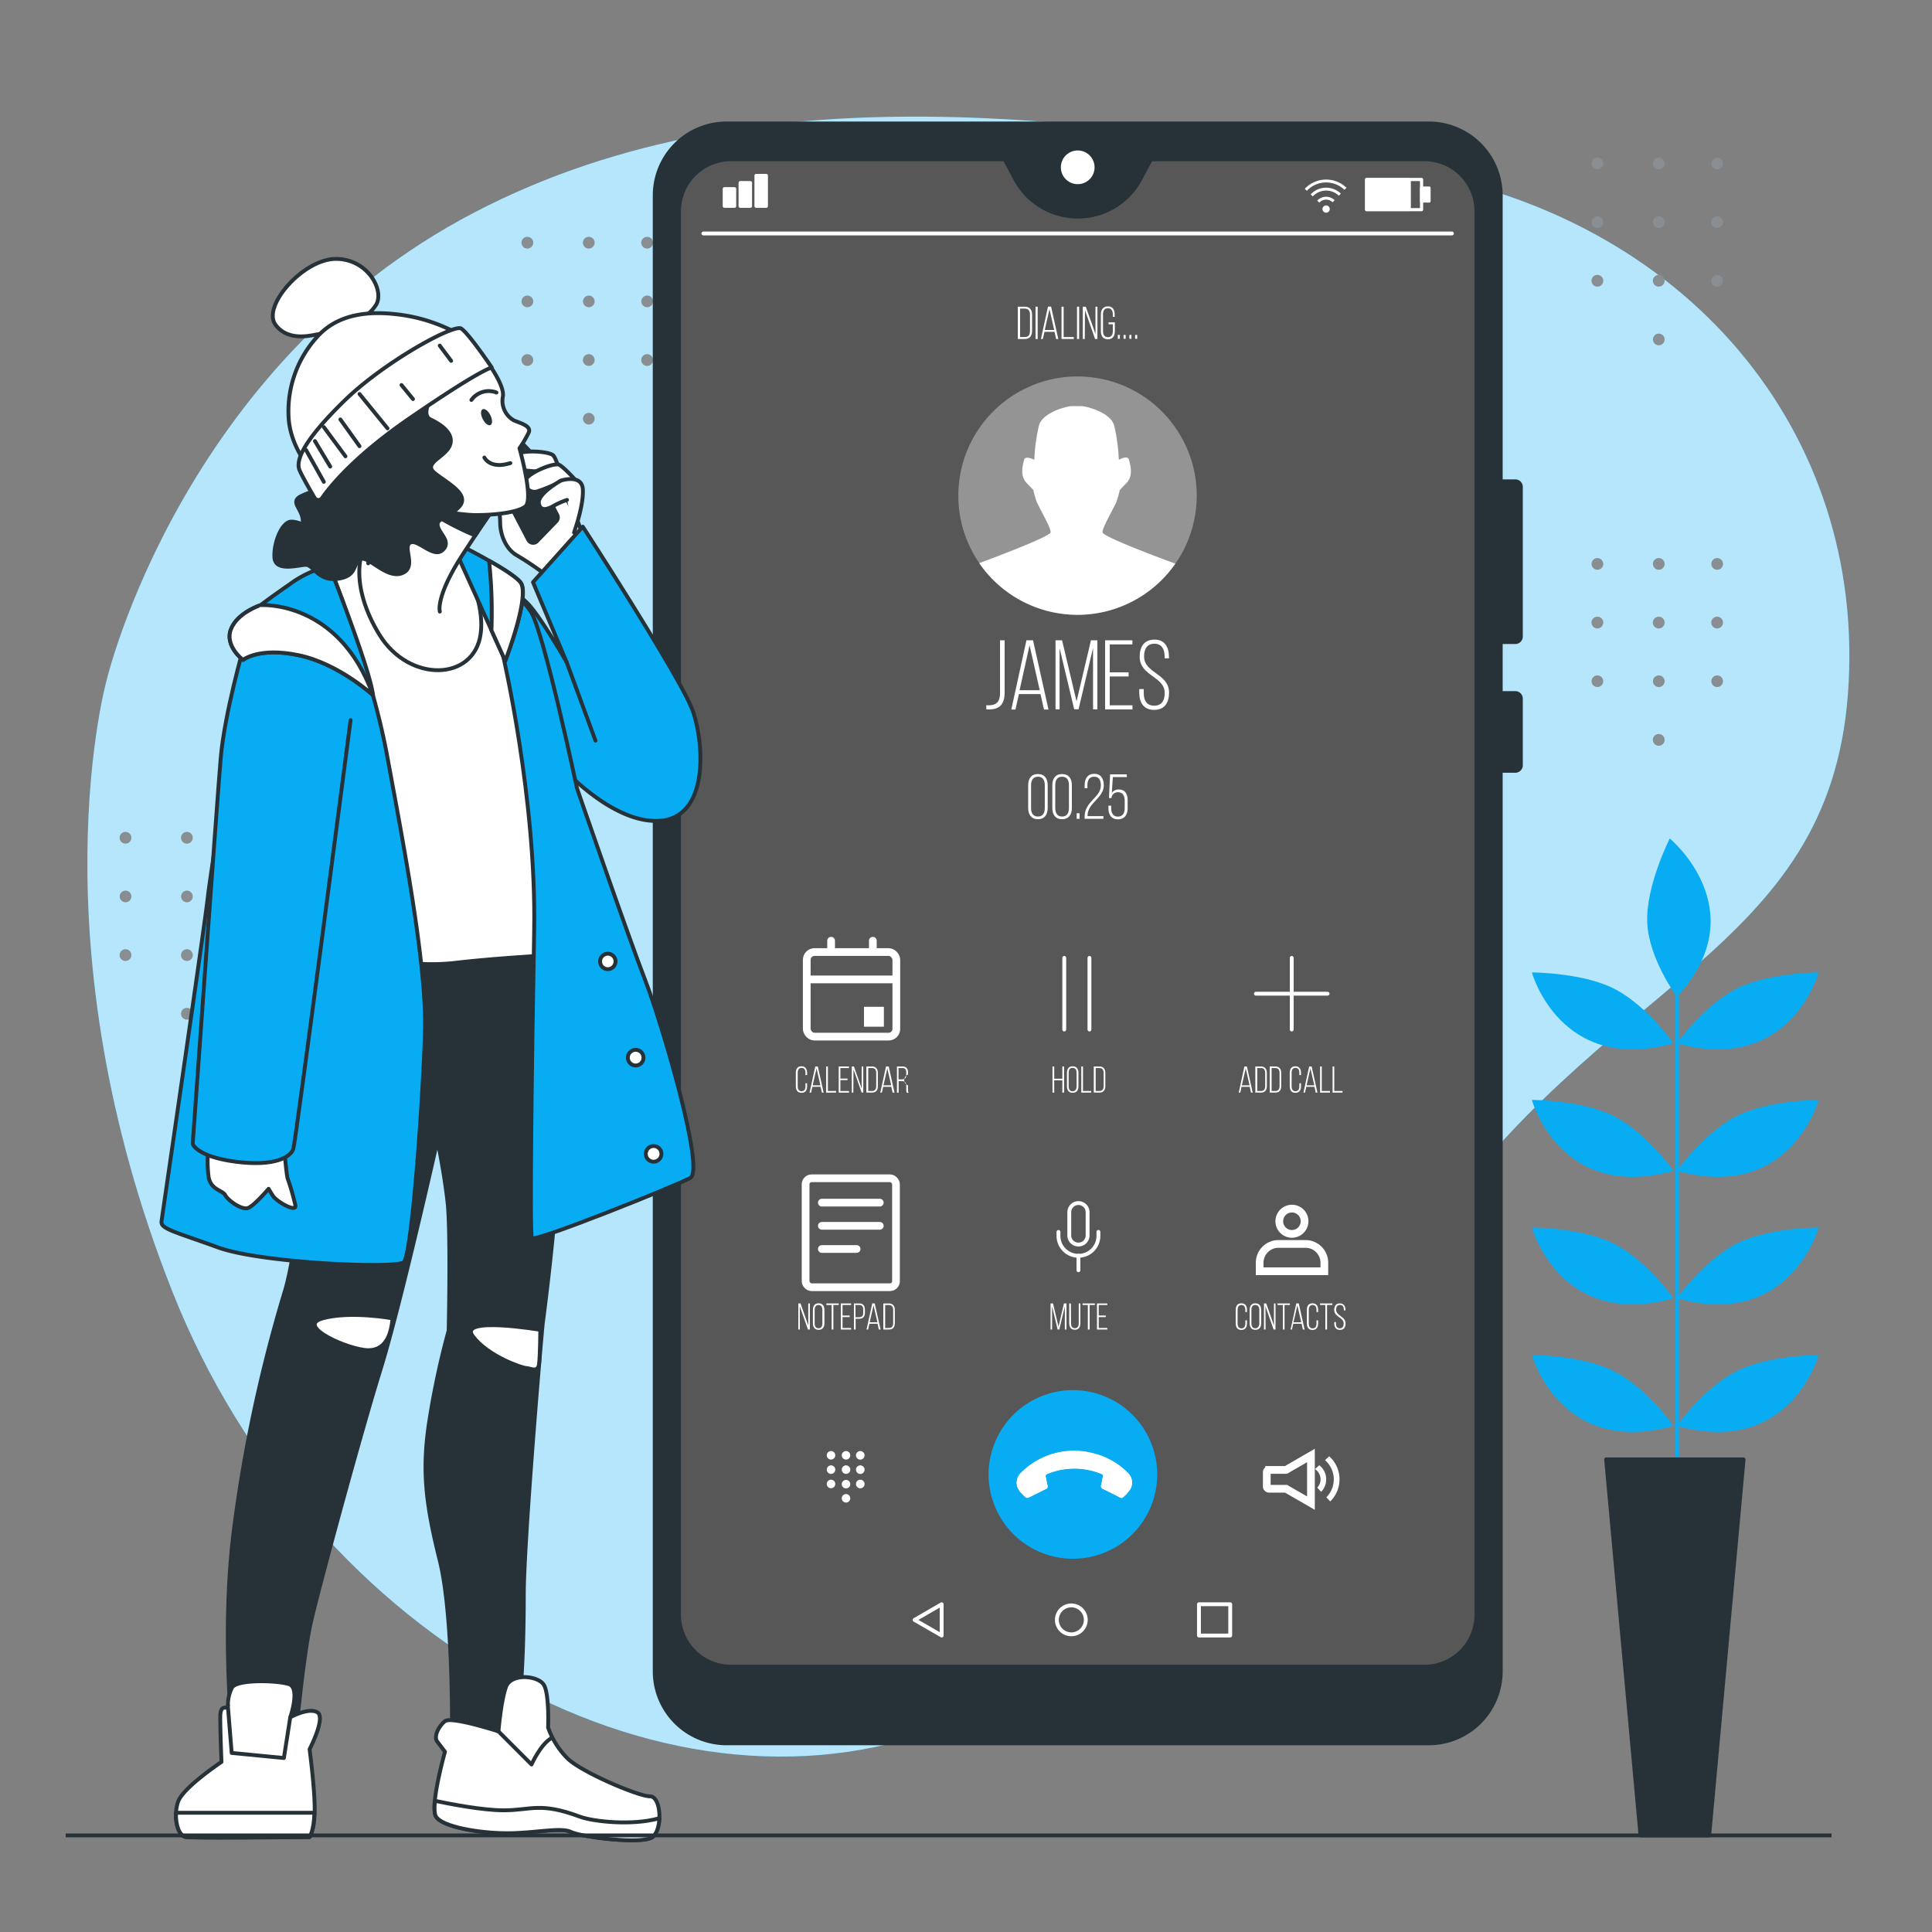 <svg xmlns="http://www.w3.org/2000/svg" viewBox="0 0 500 500"><rect x="0" y="0" width="500" height="500" fill="#808080" stroke="none"/><g id="freepik--background-simple--inject-138"><path d="M27.62,175.94S46.87,94.58,122.73,55s166.33-22.74,240-11.1,120.53,68,115.52,135.61-64.42,74-109.78,141.79-47.71,93-120.78,124.16-166.91-20.11-203-111S27.62,175.94,27.62,175.94Z" style="fill:#08ACF2"></path><path d="M27.62,175.94S46.87,94.58,122.73,55s166.33-22.74,240-11.1,120.53,68,115.52,135.61-64.42,74-109.78,141.79-47.71,93-120.78,124.16-166.91-20.11-203-111S27.62,175.94,27.62,175.94Z" style="fill:#fff;opacity:0.7"></path></g><g id="freepik--Graphics--inject-138"><path d="M413.41,147.45a1.51,1.51,0,1,1,1.51-1.51A1.51,1.51,0,0,1,413.41,147.45Z" style="fill:#888e92"></path><path d="M429.29,147.45a1.51,1.51,0,1,1,1.51-1.51A1.51,1.51,0,0,1,429.29,147.45Z" style="fill:#888e92"></path><path d="M444.4,147.45a1.51,1.51,0,1,1,1.51-1.51A1.51,1.51,0,0,1,444.4,147.45Z" style="fill:#888e92"></path><path d="M413.41,162.64a1.52,1.52,0,1,1,1.51-1.52A1.52,1.52,0,0,1,413.41,162.64Z" style="fill:#888e92"></path><path d="M429.29,162.64a1.52,1.52,0,1,1,1.51-1.52A1.52,1.52,0,0,1,429.29,162.64Z" style="fill:#888e92"></path><path d="M444.4,162.64a1.52,1.52,0,1,1,1.51-1.52A1.52,1.52,0,0,1,444.4,162.64Z" style="fill:#888e92"></path><circle cx="413.41" cy="176.3" r="1.51" style="fill:#888e92"></circle><circle cx="429.29" cy="176.3" r="1.51" style="fill:#888e92"></circle><circle cx="444.4" cy="176.3" r="1.51" style="fill:#888e92"></circle><path d="M429.29,193a1.52,1.52,0,1,1,1.51-1.51A1.52,1.52,0,0,1,429.29,193Z" style="fill:#888e92"></path><circle cx="413.41" cy="42.3" r="1.51" style="fill:#888e92"></circle><circle cx="429.29" cy="42.3" r="1.51" style="fill:#888e92"></circle><circle cx="444.4" cy="42.3" r="1.51" style="fill:#888e92"></circle><path d="M413.41,59a1.52,1.52,0,1,1,1.51-1.51A1.52,1.52,0,0,1,413.41,59Z" style="fill:#888e92"></path><path d="M429.29,59a1.52,1.52,0,1,1,1.51-1.51A1.52,1.52,0,0,1,429.29,59Z" style="fill:#888e92"></path><path d="M444.4,59a1.52,1.52,0,1,1,1.51-1.51A1.52,1.52,0,0,1,444.4,59Z" style="fill:#888e92"></path><path d="M413.41,74.18a1.52,1.52,0,1,1,1.51-1.51A1.52,1.52,0,0,1,413.41,74.18Z" style="fill:#888e92"></path><path d="M429.29,74.18a1.52,1.52,0,1,1,1.51-1.51A1.52,1.52,0,0,1,429.29,74.18Z" style="fill:#888e92"></path><path d="M444.4,74.18a1.52,1.52,0,1,1,1.51-1.51A1.52,1.52,0,0,1,444.4,74.18Z" style="fill:#888e92"></path><circle cx="429.29" cy="87.85" r="1.51" style="fill:#888e92"></circle><path d="M32.5,218.33A1.52,1.52,0,1,1,34,216.82,1.52,1.52,0,0,1,32.5,218.33Z" style="fill:#888e92"></path><path d="M48.38,218.33a1.52,1.52,0,1,1,1.51-1.51A1.52,1.52,0,0,1,48.38,218.33Z" style="fill:#888e92"></path><path d="M63.49,218.33A1.52,1.52,0,1,1,65,216.82,1.52,1.52,0,0,1,63.49,218.33Z" style="fill:#888e92"></path><path d="M32.5,233.51A1.51,1.51,0,1,1,34,232,1.52,1.52,0,0,1,32.5,233.51Z" style="fill:#888e92"></path><circle cx="48.38" cy="232" r="1.51" style="fill:#888e92"></circle><path d="M63.49,233.51A1.51,1.51,0,1,1,65,232,1.52,1.52,0,0,1,63.49,233.51Z" style="fill:#888e92"></path><path d="M32.5,248.7A1.52,1.52,0,1,1,34,247.18,1.52,1.52,0,0,1,32.5,248.7Z" style="fill:#888e92"></path><path d="M48.38,248.7a1.52,1.52,0,1,1,1.51-1.52A1.52,1.52,0,0,1,48.38,248.7Z" style="fill:#888e92"></path><path d="M63.49,248.7A1.52,1.52,0,1,1,65,247.18,1.52,1.52,0,0,1,63.49,248.7Z" style="fill:#888e92"></path><path d="M48.38,263.88a1.52,1.52,0,1,1,1.51-1.52A1.52,1.52,0,0,1,48.38,263.88Z" style="fill:#888e92"></path><path d="M136.5,64.33A1.52,1.52,0,1,1,138,62.82,1.52,1.52,0,0,1,136.5,64.33Z" style="fill:#888e92"></path><path d="M152.38,64.33a1.52,1.52,0,1,1,1.51-1.51A1.52,1.52,0,0,1,152.38,64.33Z" style="fill:#888e92"></path><path d="M167.49,64.33A1.52,1.52,0,1,1,169,62.82,1.52,1.52,0,0,1,167.49,64.33Z" style="fill:#888e92"></path><path d="M136.5,79.51A1.51,1.51,0,1,1,138,78,1.52,1.52,0,0,1,136.5,79.51Z" style="fill:#888e92"></path><circle cx="152.38" cy="78" r="1.51" style="fill:#888e92"></circle><path d="M167.49,79.51A1.51,1.51,0,1,1,169,78,1.52,1.52,0,0,1,167.49,79.51Z" style="fill:#888e92"></path><path d="M136.5,94.7A1.52,1.52,0,1,1,138,93.18,1.52,1.52,0,0,1,136.5,94.7Z" style="fill:#888e92"></path><path d="M152.38,94.7a1.52,1.52,0,1,1,1.51-1.52A1.52,1.52,0,0,1,152.38,94.7Z" style="fill:#888e92"></path><path d="M167.49,94.7A1.52,1.52,0,1,1,169,93.18,1.52,1.52,0,0,1,167.49,94.7Z" style="fill:#888e92"></path><circle cx="152.38" cy="108.36" r="1.51" style="fill:#888e92"></circle></g><g id="freepik--Plant--inject-138"><line x1="434.02" y1="379.97" x2="434.02" y2="258.03" style="fill:none;stroke:#08ACF2;stroke-linecap:round;stroke-linejoin:round"></line><path d="M433.11,369s-6.42-9.17-14.67-13.75-22-4.59-22-4.59S403.77,377.22,433.11,369Z" style="fill:#08ACF2"></path><path d="M434,369s6.42-9.17,14.67-13.75,22-4.59,22-4.59S463.36,377.22,434,369Z" style="fill:#08ACF2"></path><path d="M433.11,336s-6.42-9.16-14.67-13.75-22-4.58-22-4.58S403.77,344.22,433.11,336Z" style="fill:#08ACF2"></path><path d="M434,336s6.42-9.16,14.67-13.75,22-4.58,22-4.58S463.36,344.22,434,336Z" style="fill:#08ACF2"></path><path d="M433.11,303s-6.42-9.17-14.67-13.76-22-4.58-22-4.58S403.77,311.21,433.11,303Z" style="fill:#08ACF2"></path><path d="M434,303s6.42-9.17,14.67-13.76,22-4.58,22-4.58S463.36,311.21,434,303Z" style="fill:#08ACF2"></path><path d="M433.11,270s-6.42-9.17-14.67-13.75-22-4.59-22-4.59S403.77,278.2,433.11,270Z" style="fill:#08ACF2"></path><path d="M434,270s6.42-9.17,14.67-13.75,22-4.59,22-4.59S463.36,278.2,434,270Z" style="fill:#08ACF2"></path><path d="M434,258s-7.33-9.87-7.7-19.31,5.83-21.7,5.83-21.7S454.62,235.56,434,258Z" style="fill:#08ACF2"></path><polygon points="415.66 377.69 451.24 377.69 442.34 475 424.56 475 415.66 377.69" style="fill:#263238;stroke:#263238;stroke-linecap:round;stroke-linejoin:round"></polygon></g><g id="freepik--Device--inject-138"><path d="M392.15,166.17a1.44,1.44,0,0,0,1.45-1.44V126a1.45,1.45,0,0,0-1.45-1.44h-3.76v-74a18.61,18.61,0,0,0-18.61-18.61H188.05a18.61,18.61,0,0,0-18.61,18.61V432.55a18.62,18.62,0,0,0,18.61,18.62H369.78a18.62,18.62,0,0,0,18.61-18.62V199.49h3.76a1.45,1.45,0,0,0,1.45-1.44V180.8a1.45,1.45,0,0,0-1.45-1.44h-3.76V166.17Zm-10,251.89a13.46,13.46,0,0,1-13.64,13.28H189.37a13.46,13.46,0,0,1-13.64-13.28V54.51a13.46,13.46,0,0,1,13.64-13.29H260l2.94,5.45a18.32,18.32,0,0,0,32,0l2.94-5.45h70.59A13.46,13.46,0,0,1,382.1,54.51Z" style="fill:#263238;stroke:#263238;stroke-linecap:round;stroke-linejoin:round"></path><path d="M283.77,43.31a4.86,4.86,0,1,0-4.86,4.85A4.85,4.85,0,0,0,283.77,43.31Z" style="fill:#fff;stroke:#263238;stroke-linecap:round;stroke-linejoin:round"></path><path d="M368.46,41.22H297.87l-2.94,5.45a18.32,18.32,0,0,1-32,0L260,41.22H189.37a13.46,13.46,0,0,0-13.64,13.29V418.06a13.46,13.46,0,0,0,13.64,13.28H368.46a13.46,13.46,0,0,0,13.64-13.28V54.51A13.46,13.46,0,0,0,368.46,41.22Z" style="fill:#575757;stroke:#263238;stroke-linecap:round;stroke-linejoin:round"></path><path d="M216.17,376.64a1.1,1.1,0,1,1-1.1-1.11A1.1,1.1,0,0,1,216.17,376.64Z" style="fill:#fff"></path><path d="M220.05,376.64a1.1,1.1,0,1,1-1.1-1.11A1.1,1.1,0,0,1,220.05,376.64Z" style="fill:#fff"></path><path d="M223.75,376.64a1.11,1.11,0,1,1-1.11-1.11A1.11,1.11,0,0,1,223.75,376.64Z" style="fill:#fff"></path><path d="M216.17,380.35a1.1,1.1,0,1,1-1.1-1.11A1.1,1.1,0,0,1,216.17,380.35Z" style="fill:#fff"></path><path d="M220.05,380.35a1.1,1.1,0,1,1-1.1-1.11A1.1,1.1,0,0,1,220.05,380.35Z" style="fill:#fff"></path><path d="M223.75,380.35a1.11,1.11,0,1,1-1.11-1.11A1.11,1.11,0,0,1,223.75,380.35Z" style="fill:#fff"></path><path d="M216.17,384.06a1.1,1.1,0,1,1-1.1-1.11A1.1,1.1,0,0,1,216.17,384.06Z" style="fill:#fff"></path><path d="M220.05,384.06A1.1,1.1,0,1,1,219,383,1.1,1.1,0,0,1,220.05,384.06Z" style="fill:#fff"></path><path d="M223.75,384.06a1.11,1.11,0,1,1-1.11-1.11A1.11,1.11,0,0,1,223.75,384.06Z" style="fill:#fff"></path><path d="M220.05,387.76a1.1,1.1,0,1,1-1.1-1.1A1.11,1.11,0,0,1,220.05,387.76Z" style="fill:#fff"></path><path d="M339.27,376.68l-6.45,3.73h-4.37a.61.61,0,0,0-.61.61v3.66a.61.61,0,0,0,.61.61h4.38l6.44,3.72Z" style="fill:none;stroke:#fff;stroke-linecap:round;stroke-miterlimit:10;stroke-width:2px"></path><path d="M345.18,382.85a6.56,6.56,0,0,1-1.92,4.65l1,1.07a8,8,0,0,0-.26-11.68l-1.09,1A6.58,6.58,0,0,1,345.18,382.85Z" style="fill:#fff"></path><path d="M341.76,382.85a3.14,3.14,0,0,1-.85,2.15l1,1.08a4.63,4.63,0,0,0-.48-6.88l-1.11,1A3.17,3.17,0,0,1,341.76,382.85Z" style="fill:#fff"></path><polygon points="236.69 419.23 243.7 423.27 243.7 415.18 236.69 419.23" style="fill:none;stroke:#fff;stroke-linecap:round;stroke-linejoin:round"></polygon><path d="M281,419.23a3.74,3.74,0,1,0-3.73,3.73A3.74,3.74,0,0,0,281,419.23Z" style="fill:none;stroke:#fff;stroke-linecap:round;stroke-linejoin:round"></path><rect x="310.29" y="415.18" width="8.09" height="8.09" style="fill:none;stroke:#fff;stroke-linecap:round;stroke-linejoin:round"></rect><rect x="353.67" y="46.45" width="14.23" height="7.81" style="fill:none;stroke:#fff;stroke-linecap:round;stroke-linejoin:round;stroke-width:0.821px"></rect><rect x="353.67" y="46.45" width="11.1" height="7.81" style="fill:#fff;stroke:#fff;stroke-linecap:round;stroke-linejoin:round;stroke-width:0.725px"></rect><rect x="367.87" y="48.63" width="2.01" height="3.44" style="fill:#fff;stroke:#fff;stroke-linecap:round;stroke-linejoin:round;stroke-width:0.725px"></rect><rect x="187.48" y="48.87" width="2.61" height="4.47" style="fill:#fff;stroke:#fff;stroke-linecap:round;stroke-linejoin:round;stroke-width:0.883px"></rect><rect x="191.58" y="47.3" width="2.61" height="6.05" style="fill:#fff;stroke:#fff;stroke-linecap:round;stroke-linejoin:round;stroke-width:0.883px"></rect><rect x="195.69" y="45.44" width="2.61" height="7.9" style="fill:#fff;stroke:#fff;stroke-linecap:round;stroke-linejoin:round;stroke-width:0.883px"></rect><line x1="182.04" y1="60.42" x2="375.75" y2="60.42" style="fill:none;stroke:#fff;stroke-linecap:round;stroke-linejoin:round"></line><path d="M344.14,54.1a.94.94,0,1,0-.94.94A.94.94,0,0,0,344.14,54.1Z" style="fill:#fff"></path><path d="M338.21,49.37a6.86,6.86,0,0,1,9.74-.24l.52-.54a7.6,7.6,0,0,0-10.8.27Z" style="fill:#fff"></path><path d="M339.2,50.3l.55.52a4.73,4.73,0,0,1,6.74-.17l.52-.54a5.49,5.49,0,0,0-7.81.19Z" style="fill:#fff"></path><path d="M340.9,51.92l.54.51a2.41,2.41,0,0,1,1.76-.76,2.46,2.46,0,0,1,1.68.67l.52-.54a3.22,3.22,0,0,0-2.2-.88A3.13,3.13,0,0,0,340.9,51.92Z" style="fill:#fff"></path><circle cx="278.85" cy="128.26" r="30.85" transform="translate(107.18 382.7) rotate(-80.69)" style="fill:#949494"></circle><path d="M253.43,145.74a30.85,30.85,0,0,0,50.74.14c-3.77-1.4-18.84-7-18.84-8.13,0-1.25,2.09-4.69,3.58-7.81a25.07,25.07,0,0,0,.89-3.13l1.79-1.87c1.79-1.88.9-4.69.6-5.94s-2.31-.19-2.64,0a45.47,45.47,0,0,0-1.24-9c-1.05-3.31-7-4.8-8.35-4.9v0h-2.69v0c-1.39.1-7.3,1.59-8.35,4.9a45.47,45.47,0,0,0-1.24,9c-.33-.17-2.37-1.13-2.64,0s-1.19,4.06.6,5.94l1.79,1.87a25.07,25.07,0,0,0,.89,3.13c1.49,3.12,3.58,6.56,3.58,7.81C271.9,138.81,257.73,144.14,253.43,145.74Z" style="fill:#fff"></path><path d="M255.24,182.51a6.08,6.08,0,0,0,1.05,0c1.68-.12,2.52-1,2.52-3.22V165.7H260v13.49c0,3.14-1.41,4.29-3.58,4.39a7.61,7.61,0,0,1-1.17,0Z" style="fill:#fff"></path><path d="M263.69,179.62l-.89,4h-1.07l3.91-17.91h1.71l4,17.91h-1.17l-.9-4Zm.18-1h5.21L266.45,167Z" style="fill:#fff"></path><path d="M279.13,183.56H278l-3.78-15.82v15.84h-1.05V165.7h1.69l3.75,15.81,3.73-15.81H284v17.88h-1.12V167.69Z" style="fill:#fff"></path><path d="M292.08,174v1.07H287.2v7.46h5.88v1.07H286V165.7h7.06v1.07H287.2V174Z" style="fill:#fff"></path><path d="M302.53,170v.38H301.4v-.46c0-1.89-.71-3.32-2.65-3.32s-2.66,1.4-2.66,3.29c0,4.35,6.46,4.42,6.46,9.35,0,2.59-1.12,4.48-3.85,4.48s-3.86-1.89-3.86-4.48v-.91H296v1c0,1.92.74,3.3,2.71,3.3s2.71-1.38,2.71-3.3c0-4.29-6.47-4.37-6.47-9.35,0-2.68,1.18-4.42,3.81-4.45S302.53,167.44,302.53,170Z" style="fill:#fff"></path><path d="M266.09,203.23c0-1.7.77-2.91,2.53-2.91s2.52,1.21,2.52,2.91v5.87c0,1.68-.77,2.91-2.52,2.91s-2.53-1.23-2.53-2.91Zm.75,5.9c0,1.27.51,2.19,1.78,2.19s1.77-.92,1.77-2.19v-5.95c0-1.25-.51-2.17-1.77-2.17s-1.78.92-1.78,2.17Z" style="fill:#fff"></path><path d="M272.34,203.23c0-1.7.78-2.91,2.53-2.91s2.53,1.21,2.53,2.91v5.87c0,1.68-.77,2.91-2.53,2.91s-2.53-1.23-2.53-2.91Zm.76,5.9c0,1.27.51,2.19,1.77,2.19s1.77-.92,1.77-2.19v-5.95c0-1.25-.5-2.17-1.77-2.17s-1.77.92-1.77,2.17Z" style="fill:#fff"></path><path d="M279.39,210.46v1.45h-.74v-1.45Z" style="fill:#fff"></path><path d="M285.66,203.24c0,3.32-4.16,4.47-4.21,7.85v.13h4.11v.69H280.7v-.56c0-4,4.2-4.92,4.2-8.08,0-1.32-.44-2.26-1.75-2.26s-1.73,1-1.73,2.22V204h-.72v-.74c0-1.65.71-3,2.48-3S285.66,201.57,285.66,203.24Z" style="fill:#fff"></path><path d="M287.74,205.21a2,2,0,0,1,1.86-.88c1.59,0,2.23,1.21,2.23,2.8v2c0,1.66-.74,2.91-2.5,2.91s-2.47-1.25-2.47-2.91v-.62h.72v.65c0,1.24.49,2.17,1.74,2.17s1.75-.93,1.75-2.17V207.2c0-1.23-.49-2.17-1.75-2.17a1.6,1.6,0,0,0-1.64,1.31v.2H287l.3-6.14h4.31v.71H288Z" style="fill:#fff"></path><rect x="208.79" y="246.39" width="23.18" height="21.89" rx="2" style="fill:none;stroke:#fff;stroke-miterlimit:10;stroke-width:2px"></rect><line x1="209.43" y1="253.47" x2="231.97" y2="253.47" style="fill:none;stroke:#fff;stroke-miterlimit:10;stroke-width:2px"></line><rect x="223.6" y="260.56" width="5.15" height="5.15" style="fill:#fff"></rect><line x1="215.09" y1="246.16" x2="215.09" y2="243.46" style="fill:none;stroke:#fff;stroke-linecap:round;stroke-miterlimit:10;stroke-width:2px"></line><line x1="225.89" y1="246.16" x2="225.89" y2="243.46" style="fill:none;stroke:#fff;stroke-linecap:round;stroke-miterlimit:10;stroke-width:2px"></line><rect x="208.49" y="304.94" width="23.39" height="28.19" rx="1.55" style="fill:none;stroke:#fff;stroke-linecap:round;stroke-miterlimit:10;stroke-width:2px"></rect><line x1="212.69" y1="311.24" x2="227.69" y2="311.24" style="fill:none;stroke:#fff;stroke-linecap:round;stroke-miterlimit:10;stroke-width:2px"></line><line x1="212.69" y1="317.24" x2="227.69" y2="317.24" style="fill:none;stroke:#fff;stroke-linecap:round;stroke-miterlimit:10;stroke-width:2px"></line><line x1="212.69" y1="323.24" x2="221.69" y2="323.24" style="fill:none;stroke:#fff;stroke-linecap:round;stroke-miterlimit:10;stroke-width:2px"></line><path d="M284.27,318.82v1A5.16,5.16,0,0,1,279.1,325h0a5.17,5.17,0,0,1-5.17-5.17v-1" style="fill:none;stroke:#fff;stroke-linecap:round;stroke-miterlimit:10"></path><path d="M279.1,322.09h0a2.37,2.37,0,0,1-2.37-2.37v-6a2.37,2.37,0,0,1,2.37-2.37h0a2.37,2.37,0,0,1,2.37,2.37v6A2.37,2.37,0,0,1,279.1,322.09Z" style="fill:none;stroke:#fff;stroke-linecap:round;stroke-miterlimit:10"></path><line x1="279.1" y1="324.98" x2="279.1" y2="328.74" style="fill:none;stroke:#fff;stroke-linecap:round;stroke-miterlimit:10"></line><path d="M337.62,316.06a3.27,3.27,0,1,1-3.27-3.27A3.26,3.26,0,0,1,337.62,316.06Z" style="fill:none;stroke:#fff;stroke-linecap:round;stroke-miterlimit:10;stroke-width:2px"></path><path d="M330.87,321.93h7a4.87,4.87,0,0,1,4.87,4.87V329a0,0,0,0,1,0,0H326a0,0,0,0,1,0,0V326.8A4.87,4.87,0,0,1,330.87,321.93Z" style="fill:none;stroke:#fff;stroke-linecap:round;stroke-miterlimit:10;stroke-width:2px"></path><line x1="275.43" y1="247.9" x2="275.43" y2="266.44" style="fill:none;stroke:#fff;stroke-linecap:round;stroke-miterlimit:10"></line><line x1="281.95" y1="247.9" x2="281.95" y2="266.44" style="fill:none;stroke:#fff;stroke-linecap:round;stroke-miterlimit:10"></line><line x1="334.3" y1="247.9" x2="334.3" y2="266.44" style="fill:none;stroke:#fff;stroke-linecap:round;stroke-miterlimit:10"></line><line x1="343.57" y1="257.17" x2="325.03" y2="257.17" style="fill:none;stroke:#fff;stroke-linecap:round;stroke-miterlimit:10"></line><path d="M208.88,277.66v.56h-.43v-.59c0-.72-.28-1.27-1-1.27s-1,.55-1,1.27v3.52c0,.72.28,1.26,1,1.26s1-.54,1-1.26v-.81h.43v.78c0,1-.43,1.7-1.46,1.7s-1.46-.73-1.46-1.7v-3.46c0-1,.43-1.71,1.46-1.71S208.88,276.69,208.88,277.66Z" style="fill:#fff"></path><path d="M210.25,281.27l-.34,1.5h-.4L211,276h.65l1.5,6.77h-.44l-.34-1.5Zm.07-.39h2l-1-4.37Z" style="fill:#fff"></path><path d="M213.81,282.77V276h.45v6.35h2.12v.41Z" style="fill:#fff"></path><path d="M219.33,279.14v.4h-1.84v2.82h2.22v.41h-2.66V276h2.66v.41h-2.22v2.72Z" style="fill:#fff"></path><path d="M220.84,282.77h-.4V276H221l2,5.7V276h.41v6.76H223l-2.12-6Z" style="fill:#fff"></path><path d="M225.7,276c1,0,1.49.69,1.49,1.68v3.4c0,1-.45,1.68-1.49,1.68h-1.49V276Zm0,6.35c.75,0,1.06-.51,1.06-1.25v-3.44c0-.74-.32-1.25-1.06-1.25h-1v5.94Z" style="fill:#fff"></path><path d="M228.57,281.27l-.34,1.5h-.41L229.3,276H230l1.5,6.77H231l-.34-1.5Zm.07-.39h2l-1-4.37Z" style="fill:#fff"></path><path d="M233.54,276c1,0,1.45.57,1.45,1.53v.58a1.48,1.48,0,0,0,0,2.78V282a1.57,1.57,0,0,0,.16.81h-.46a1.56,1.56,0,0,1-.15-.81v-1.07c0-.89-.49-1.14-1.26-1.14h-.71v3h-.44V276Zm-.25,3.33c.79,0,1.25-.22,1.25-1.13v-.64c0-.72-.28-1.15-1-1.15h-1v2.92Z" style="fill:#fff"></path><path d="M272.83,279.59v3.18h-.45V276h.45v3.18h2.1V276h.46v6.76h-.46v-3.18Z" style="fill:#fff"></path><path d="M276.13,277.66c0-1,.45-1.71,1.48-1.71s1.49.73,1.49,1.71v3.46c0,1-.45,1.7-1.49,1.7s-1.48-.72-1.48-1.7Zm.44,3.49c0,.73.29,1.27,1,1.27s1.05-.54,1.05-1.27v-3.52c0-.73-.3-1.27-1.05-1.27s-1,.54-1,1.27Z" style="fill:#fff"></path><path d="M279.84,282.77V276h.44v6.35h2.13v.41Z" style="fill:#fff"></path><path d="M284.56,276c1,0,1.5.69,1.5,1.68v3.4c0,1-.46,1.68-1.5,1.68h-1.49V276Zm0,6.35c.75,0,1.06-.51,1.06-1.25v-3.44c0-.74-.32-1.25-1.06-1.25h-1v5.94Z" style="fill:#fff"></path><path d="M321.32,281.27l-.34,1.5h-.4l1.47-6.77h.65l1.5,6.77h-.44l-.34-1.5Zm.07-.39h2l-1-4.37Z" style="fill:#fff"></path><path d="M326.37,276c1,0,1.49.69,1.49,1.68v3.4c0,1-.45,1.68-1.49,1.68h-1.49V276Zm0,6.35c.75,0,1.06-.51,1.06-1.25v-3.44c0-.74-.32-1.25-1.06-1.25h-1v5.94Z" style="fill:#fff"></path><path d="M330.09,276c1,0,1.49.69,1.49,1.68v3.4c0,1-.45,1.68-1.49,1.68H328.6V276Zm0,6.35c.75,0,1.06-.51,1.06-1.25v-3.44c0-.74-.32-1.25-1.06-1.25h-1v5.94Z" style="fill:#fff"></path><path d="M336.7,277.66v.56h-.43v-.59c0-.72-.27-1.27-1-1.27s-1,.55-1,1.27v3.52c0,.72.28,1.26,1,1.26s1-.54,1-1.26v-.81h.43v.78c0,1-.43,1.7-1.46,1.7s-1.45-.73-1.45-1.7v-3.46c0-1,.42-1.71,1.45-1.71S336.7,276.69,336.7,277.66Z" style="fill:#fff"></path><path d="M338.07,281.27l-.34,1.5h-.4l1.48-6.77h.64l1.51,6.77h-.45l-.33-1.5Zm.07-.39h2l-1-4.37Z" style="fill:#fff"></path><path d="M341.64,282.77V276h.44v6.35h2.12v.41Z" style="fill:#fff"></path><path d="M344.87,282.77V276h.44v6.35h2.13v.41Z" style="fill:#fff"></path><path d="M322.72,339v.56h-.43V339c0-.72-.28-1.27-1-1.27s-1,.55-1,1.27v3.51c0,.73.28,1.27,1,1.27s1-.54,1-1.27v-.8h.43v.77c0,1-.43,1.71-1.46,1.71s-1.46-.73-1.46-1.71V339c0-1,.43-1.71,1.46-1.71S322.72,338,322.72,339Z" style="fill:#fff"></path><path d="M323.41,339c0-1,.46-1.71,1.48-1.71s1.5.72,1.5,1.71v3.45c0,1-.46,1.71-1.5,1.71s-1.48-.72-1.48-1.71Zm.45,3.48c0,.74.29,1.28,1,1.28s1.05-.54,1.05-1.28V339c0-.73-.3-1.27-1.05-1.27s-1,.54-1,1.27Z" style="fill:#fff"></path><path d="M327.53,344.08h-.41v-6.75h.58l2,5.7v-5.7h.4v6.75h-.49l-2.11-6Z" style="fill:#fff"></path><path d="M332,344.08v-6.35h-1.37v-.4h3.19v.4h-1.38v6.35Z" style="fill:#fff"></path><path d="M334.69,342.59l-.34,1.49H334l1.48-6.76h.64l1.51,6.76h-.45l-.33-1.49Zm.07-.39h2l-1-4.37Z" style="fill:#fff"></path><path d="M341.13,339v.56h-.42V339c0-.72-.28-1.27-1-1.27s-1,.55-1,1.27v3.51c0,.73.28,1.27,1,1.27s1-.54,1-1.27v-.8h.42v.77c0,1-.42,1.71-1.46,1.71s-1.45-.73-1.45-1.71V339c0-1,.42-1.71,1.45-1.71S341.13,338,341.13,339Z" style="fill:#fff"></path><path d="M343,344.08v-6.35h-1.37v-.4h3.19v.4h-1.38v6.35Z" style="fill:#fff"></path><path d="M348.22,339v.14h-.43v-.17c0-.71-.26-1.25-1-1.25s-1,.53-1,1.24c0,1.64,2.44,1.67,2.44,3.53,0,1-.43,1.69-1.46,1.69s-1.46-.71-1.46-1.69v-.34h.43v.37c0,.73.28,1.25,1,1.25s1-.52,1-1.25c0-1.62-2.45-1.65-2.45-3.53,0-1,.45-1.67,1.44-1.68S348.22,338,348.22,339Z" style="fill:#fff"></path><path d="M274.15,344.08h-.44l-1.43-6v6h-.4v-6.75h.64l1.42,6,1.41-6H276v6.75h-.42v-6Z" style="fill:#fff"></path><path d="M277.18,342.45c0,.73.27,1.29,1,1.29s1-.56,1-1.29v-5.12h.42v5.1c0,1-.41,1.71-1.44,1.71s-1.45-.74-1.45-1.71v-5.1h.44Z" style="fill:#fff"></path><path d="M281.53,344.08v-6.35h-1.37v-.4h3.19v.4H282v6.35Z" style="fill:#fff"></path><path d="M286.19,340.46v.4h-1.84v2.82h2.22v.4H283.9v-6.75h2.67v.4h-2.22v2.73Z" style="fill:#fff"></path><path d="M207,344.08h-.4v-6.75h.58l2,5.7v-5.7h.41v6.75h-.49l-2.12-6Z" style="fill:#fff"></path><path d="M210.38,339c0-1,.46-1.71,1.48-1.71s1.5.72,1.5,1.71v3.45c0,1-.46,1.71-1.5,1.71s-1.48-.72-1.48-1.71Zm.45,3.48c0,.74.29,1.28,1,1.28s1-.54,1-1.28V339c0-.73-.3-1.27-1-1.27s-1,.54-1,1.27Z" style="fill:#fff"></path><path d="M215.23,344.08v-6.35h-1.37v-.4h3.2v.4h-1.38v6.35Z" style="fill:#fff"></path><path d="M219.89,340.46v.4h-1.84v2.82h2.22v.4h-2.66v-6.75h2.66v.4h-2.22v2.73Z" style="fill:#fff"></path><path d="M222.4,337.33c1,0,1.44.66,1.44,1.64v.73c0,1.07-.49,1.6-1.56,1.6h-.84v2.78H221v-6.75Zm-.12,3.57c.78,0,1.12-.35,1.12-1.17v-.79c0-.73-.25-1.21-1-1.21h-1v3.17Z" style="fill:#fff"></path><path d="M225,342.59l-.33,1.49h-.41l1.48-6.76h.64l1.51,6.76h-.45l-.33-1.49Zm.07-.39h2l-1-4.37Z" style="fill:#fff"></path><path d="M230.08,337.33c1,0,1.5.68,1.5,1.68v3.4c0,1-.45,1.67-1.5,1.67H228.6v-6.75Zm0,6.35c.76,0,1.07-.51,1.07-1.25V339c0-.74-.32-1.26-1.07-1.26h-1v5.95Z" style="fill:#fff"></path><circle cx="277.66" cy="381.57" r="21.82" transform="translate(-180.51 494.57) rotate(-67.81)" style="fill:#08ACF2"></circle><path d="M291.38,386.82a13.48,13.48,0,0,0,1.14-1.5,3.49,3.49,0,0,0-.67-4.19,18.94,18.94,0,0,0-9-5.05,19.32,19.32,0,0,0-18.56,5,3.51,3.51,0,0,0-.37,4.86,12.17,12.17,0,0,0,1.56,1.57.79.79,0,0,0,.72,0c1.5-.71,3-1.48,4.46-2.21a.65.65,0,0,0,.41-.86c-.17-.74-.28-1.49-.45-2.23a.61.61,0,0,1,.44-.82,18.33,18.33,0,0,1,13.92,0,.59.59,0,0,1,.43.78c-.16.72-.26,1.45-.45,2.16a.79.79,0,0,0,.52,1c1.2.56,2.38,1.17,3.56,1.76C290.55,387.89,290.15,387.92,291.38,386.82Z" style="fill:#fff"></path><path d="M291.38,386.82c-1.23,1.1-.83,1.07-2.3.33-1.18-.59-2.36-1.2-3.56-1.76a.79.79,0,0,1-.52-1c.19-.71.29-1.44.45-2.16a.59.59,0,0,0-.43-.78,18.33,18.33,0,0,0-13.92,0,.61.61,0,0,0-.44.82c.17.74.28,1.49.45,2.23a.65.65,0,0,1-.41.86c-1.49.73-3,1.5-4.46,2.21a.79.79,0,0,1-.72,0,12.17,12.17,0,0,1-1.56-1.57,3.51,3.51,0,0,1,.37-4.86,19.32,19.32,0,0,1,18.56-5,18.94,18.94,0,0,1,9,5.05,3.49,3.49,0,0,1,.67,4.19A13.48,13.48,0,0,1,291.38,386.82Z" style="fill:#fff"></path><path d="M265.24,79.37c1.29,0,1.85.84,1.85,2.08v4.2c0,1.24-.56,2.08-1.85,2.08H263.4V79.37Zm0,7.86c.94,0,1.32-.63,1.32-1.55V81.42c0-.92-.39-1.55-1.32-1.55H264v7.36Z" style="fill:#fff"></path><path d="M268.55,79.37v8.36H268V79.37Z" style="fill:#fff"></path><path d="M270.31,85.88l-.42,1.85h-.5l1.83-8.38h.8l1.86,8.38h-.55l-.42-1.85Zm.08-.48h2.44L271.6,80Z" style="fill:#fff"></path><path d="M274.72,87.73V79.37h.55v7.86h2.63v.5Z" style="fill:#fff"></path><path d="M279.28,79.37v8.36h-.55V79.37Z" style="fill:#fff"></path><path d="M280.74,87.73h-.51V79.37H281l2.51,7.06V79.37h.5v8.36h-.61l-2.61-7.46Z" style="fill:#fff"></path><path d="M288.48,81.41V82H288v-.66c0-.89-.35-1.57-1.27-1.57s-1.27.68-1.27,1.57v4.36c0,.89.35,1.56,1.27,1.56s1.27-.67,1.27-1.56V83.92h-1.11v-.5h1.63v2.27c0,1.21-.52,2.12-1.8,2.12s-1.81-.91-1.81-2.12V81.41c0-1.21.53-2.12,1.81-2.12S288.48,80.2,288.48,81.41Z" style="fill:#fff"></path><path d="M289.82,86.68v1h-.53v-1Z" style="fill:#fff"></path><path d="M291.32,86.68v1h-.54v-1Z" style="fill:#fff"></path><path d="M292.81,86.68v1h-.53v-1Z" style="fill:#fff"></path><path d="M294.31,86.68v1h-.54v-1Z" style="fill:#fff"></path></g><g id="freepik--Character--inject-138"><path d="M140.6,148.28a78.56,78.56,0,0,0-6.83-4.55c-3.19-1.82-4.33-5.92-4.33-8.43s-.68-5.23-.22-6.83.68-15.93,2.27-16.39,11.18,10.39,15.25,17.3a36.19,36.19,0,0,1,4.78,12.53Z" style="fill:#fff;stroke:#263238;stroke-linecap:round;stroke-linejoin:round"></path><path d="M127.63,122.3l9.11,17.44a1.4,1.4,0,0,0,2.24.32l5-5.17a1.41,1.41,0,0,0,.23-1.62l-9.1-17.61a1.39,1.39,0,0,0-2.26-.31l-5,5.34A1.4,1.4,0,0,0,127.63,122.3Z" style="fill:#263238;stroke:#263238;stroke-linecap:round;stroke-linejoin:round"></path><path d="M145.45,123.81s-1.27-4.67-2.2-5.88-9.29-1.73-10,.21a2.51,2.51,0,0,0,2.08,3.54,44.3,44.3,0,0,0,4.89.36l3.18,2.3Z" style="fill:#fff;stroke:#263238;stroke-linecap:round;stroke-linejoin:round"></path><path d="M149.25,124.6s-3.19-3.64-4.56-4.32-9.1,2.5-8.87,4.55a2.51,2.51,0,0,0,3.41,2.28,44.86,44.86,0,0,0,4.55-1.82l3.87.68Z" style="fill:#fff;stroke:#263238;stroke-linecap:round;stroke-linejoin:round"></path><path d="M146.74,129.38a20.76,20.76,0,0,0-3.18,1.37c-1.14.68-3.65,2.05-4.1-.45s5.69-5.92,5.69-5.92,5.46-1.82,5.69,2.27-2.05,10.47-2.28,11.16" style="fill:#fff;stroke:#263238;stroke-linecap:round;stroke-linejoin:round"></path><path d="M146.33,199.47s13.17,14.37,25.14,12.87,10.78-20.06,7.79-28.44-28.44-47.6-28.44-47.6l-12.88,14.37,8.69,20.66s-7.19-12.58-10.48-15.57a49.65,49.65,0,0,0-4.19-3.59" style="fill:#08ACF2;stroke:#263238;stroke-linecap:round;stroke-linejoin:round"></path><line x1="146.63" y1="171.33" x2="154.11" y2="191.68" style="fill:#fff;stroke:#263238;stroke-linecap:round;stroke-linejoin:round"></line><path d="M141.64,242.45s4.63,17.37,3.76,43.72-4.63,53.86-4.92,56.18-4.92,56.46-4.92,70.36-.62,21.74-.62,21.74l2,18.82-20-1.74s.62-32.74-3.15-47.8-4.63-23.74-2.6-36.48a215.49,215.49,0,0,1,4.92-22.88s.58-25.48-.29-33.3-2.61-15.92-2.61-15.92-9.55,42.56-14.77,59.36S82.45,411,80.42,420s-4,30.69-4,30.69l-16.22-.87s-3.06-27.84.41-54.47a379.16,379.16,0,0,1,13-60.81c3.77-12.16,5.79-41.41,5.79-53.57s-2-17.37.29-26.64a141.7,141.7,0,0,1,5.51-17.08s37.06,2,42.56,1.15a75.91,75.91,0,0,1,12.45-.57Z" style="fill:#263238;stroke:#263238;stroke-linecap:round;stroke-linejoin:round"></path><path d="M101.6,341.19s-10.87-2-18.12,0,6.92,8.24,11.86,8.24S101.28,344.49,101.6,341.19Z" style="fill:#fff;stroke:#263238;stroke-linecap:round;stroke-linejoin:round"></path><path d="M139.83,344.16s-21.42-3.62-17.47,1.65,12.86,8.24,13.85,8.24,3,1.31,3.29-1S139.83,344.16,139.83,344.16Z" style="fill:#fff;stroke:#263238;stroke-linecap:round;stroke-linejoin:round"></path><path d="M101.57,137.38S89.08,142.19,84,146.51,81.39,159,85,173.42s14.42,57.41,14.42,62.7a88.17,88.17,0,0,0,1.2,12.25,54.54,54.54,0,0,0,18,.72c10.57-1.2,24.26-1.92,24.26-1.92a50.79,50.79,0,0,0,1.29-23.26c-5.19-28.3-10.66-53.37-16.67-65.87s-5-15.61-14.41-19.45S101.57,137.38,101.57,137.38Z" style="fill:#fff;stroke:#263238;stroke-linecap:round;stroke-linejoin:round"></path><path d="M114.3,137.14s11.77,14.66,10.09,26.91-18.5,12.73-26.18.24-5.77-22.82-1.44-25.94S109.26,132.34,114.3,137.14Z" style="fill:#fff;stroke:#263238;stroke-linecap:round;stroke-linejoin:round"></path><path d="M130.16,169.53s8.68,37.12,8.08,71.25-1.19,78.44-.59,79.63,37.12-13.47,41-15.56-7.49-40.42-11.68-51.2S149.32,204,149.32,204s-8.68-41-12-45.81-8.09-7.48-11.38-9.87S130.16,169.53,130.16,169.53Z" style="fill:#08ACF2;stroke:#263238;stroke-linecap:round;stroke-linejoin:round"></path><circle cx="169.15" cy="298.62" r="2.03" style="fill:#fff;stroke:#263238;stroke-linecap:round;stroke-linejoin:round"></circle><circle cx="164.51" cy="273.72" r="2.03" style="fill:#fff;stroke:#263238;stroke-linecap:round;stroke-linejoin:round"></circle><path d="M159.3,248.82a2,2,0,1,1-2-2A2,2,0,0,1,159.3,248.82Z" style="fill:#fff;stroke:#263238;stroke-linecap:round;stroke-linejoin:round"></path><path d="M116.69,139.89s15.27,7.49,18,10.78S130.76,171,130.76,171Z" style="fill:#08ACF2;stroke:#263238;stroke-linecap:round;stroke-linejoin:round"></path><path d="M126.56,145.11a124,124,0,0,1,.62,18l3.58,7.92s6.59-17.07,3.89-20.36C133.51,149.27,130.1,147.12,126.56,145.11Z" style="fill:#fff;stroke:#263238;stroke-linecap:round;stroke-linejoin:round"></path><path d="M113.82,158.28s-1.2-3.84,6-14.89,8.64-12.73,8.64-12.73l-31-4.81s-2.17,19.22-2.17,19.94" style="fill:#fff;stroke:#263238;stroke-linecap:round;stroke-linejoin:round"></path><path d="M128.47,130.66l-19.08-3-1.85,2.22a74.36,74.36,0,0,0,15.43,8.7C127.46,131.85,128.47,130.66,128.47,130.66Z" style="fill:#263238;stroke:#263238;stroke-linecap:round;stroke-linejoin:round"></path><path d="M125.59,92.94s5,6.49,4.57,9.61A5.79,5.79,0,0,0,133,108.8c1.68.72,4.56,1.44,3.84,3.12a30.06,30.06,0,0,1-2.4,4.09s3.84,13.45,1.44,15.13-8.65,2.16-12.73,2.16S110,131.62,110,131.62s-9.13-10.57-8.65-19,6.73-14.65,10.81-17S125.59,92.94,125.59,92.94Z" style="fill:#fff;stroke:#263238;stroke-linecap:round;stroke-linejoin:round"></path><path d="M126.92,107.48c.56,1.13.57,2.27,0,2.53s-1.42-.45-2-1.58-.57-2.26,0-2.52S126.37,106.35,126.92,107.48Z" style="fill:#263238"></path><path d="M125.35,118.41s1.44,3.12,6.73,1.44" style="fill:none;stroke:#263238;stroke-linecap:round;stroke-linejoin:round"></path><path d="M122,103.51a5.51,5.51,0,0,1,6.48-1.92" style="fill:none;stroke:#263238;stroke-linecap:round;stroke-linejoin:round"></path><path d="M85.24,146.51s10.81,26.67,14.89,48.77,10.33,54.29,9.85,71.58-3.37,58.14-5.53,59.82-36.75.24-48-3.84-14.9-4.81-14.65-6.73,11.05-75.67,12-84.08,10.57-67.74,10.57-67.74,3.36-6.73,8.64-10.81A62.53,62.53,0,0,1,85.24,146.51Z" style="fill:#08ACF2;stroke:#263238;stroke-linecap:round;stroke-linejoin:round"></path><path d="M73.45,296.11s.66,7.92,1,8.91a63.09,63.09,0,0,1,2,6.93c.33,2-5-1-5.94-2.64l-1-1.65s-3.63,4.29-5.28,4.95-5.28-2-5.94-3.3S54.64,308,54,304.69a31.43,31.43,0,0,1,0-8.25Z" style="fill:#fff;stroke:#263238;stroke-linecap:round;stroke-linejoin:round"></path><path d="M63.05,167.53s-4.94,17.14-5.93,28.67-7.25,99.85-7.25,99.85,1,3.29,11.2,4.61,14.17-1.32,14.83-3.29,14.83-111,14.83-111" style="fill:#08ACF2;stroke:#263238;stroke-linecap:round;stroke-linejoin:round"></path><path d="M96.53,179.9s-8.89-8.16-19.22-10.33-14.42,1.21-14.42,1.21-4.8-3.61-3.12-7.93,7.69-6.25,7.69-6.25,2.16-1.68,7.69-5.52a26.93,26.93,0,0,1,10.09-4.57S95.8,173.18,96.53,179.9Z" style="fill:#08ACF2;stroke:#263238;stroke-linecap:round;stroke-linejoin:round"></path><path d="M59.77,162.85c-1.68,4.32,3.12,7.93,3.12,7.93s4.09-3.37,14.42-1.21S96.53,179.9,96.53,179.9c-8.89-24.74-29.07-23.3-29.07-23.3S61.45,158.52,59.77,162.85Z" style="fill:#fff;stroke:#263238;stroke-linecap:round;stroke-linejoin:round"></path><path d="M75.12,444.43s2.64-7.58-.33-8.57S61,434.54,60,436.85a9.58,9.58,0,0,0-1,4.61c0,1.32-2-1-2,3s.32,11.53.32,11.53-9.88,6.59-11.2,10.22-.33,8.89,2,9.22,32,0,32,0,1.32-1.64,1.32-7.25-1.32-15.48-1.32-15.48,4.29-8.24,2-9.56S75.12,444.43,75.12,444.43Z" style="fill:#fff;stroke:#263238;stroke-linecap:round;stroke-linejoin:round"></path><path d="M81.37,469.14H45.55c-.16,3,.83,6,2.55,6.26,2.3.33,32,0,32,0S81.22,474,81.37,469.14Z" style="fill:#fff;stroke:#263238;stroke-linecap:round;stroke-linejoin:round"></path><polyline points="75.12 444.43 73.47 454.97 59.96 453.66 58.97 441.46" style="fill:#fff;stroke:#263238;stroke-linecap:round;stroke-linejoin:round"></polyline><path d="M129,448.08s-12.2-3.95-13.84-2.64-3,4-2,5.28l2,2.63s-4,14.17-2.31,16.81,11.2,4.28,18.45,4.28,13.84-1.64,16.48-.33,18.45,3.3,21.09,1.32,2.31-10.54-.66-10.54-17.79-6.26-21.42-9.89a21.4,21.4,0,0,1-4.94-7.91s.33-8.24-1-10.87-8.57-3.3-9.89.33S129,448.08,129,448.08Z" style="fill:#fff;stroke:#263238;stroke-linecap:round;stroke-linejoin:round"></path><path d="M168.87,475.43c1.11-.83,1.69-2.84,1.77-4.88-7,2-17.14.88-20.55-.39-10.44-3.87-12.53-1.65-19.78-1.65-5.34,0-13.72-1.61-17.76-2.46-.18,1.87-.14,3.4.3,4.11,1.65,2.64,11.2,4.28,18.45,4.28s13.84-1.64,16.48-.33S166.23,477.41,168.87,475.43Z" style="fill:#fff;stroke:#263238;stroke-linecap:round;stroke-linejoin:round"></path><path d="M129,448.08l8.56,8.57s2.31-5.27,5.28-6.92" style="fill:#fff;stroke:#263238;stroke-linecap:round;stroke-linejoin:round"></path><path d="M111.9,102.31s-3.12,5-.48,6.25,6.24,3.6,5,6.72-7.2,4.57-3.84,7.21,9.13,5.53,6.25,8.65-6,2.88-5.53,5,3.6,4.09,1.2,6.25-6.48-3.12-8.41-1.92,1.93,6.48-2.16,7.92-8.89-5-10.81-3.6-.72,4.33-5.76,5-6.25-3.61-8.17-3.61-7.93,1.92-8.17-1.92S73,135,75.39,135s3.36,1.68,2.88-1-3.36-4.32,0-5.76a21.86,21.86,0,0,1,5.28-1.69s1.2-5,11.77-13.69S111.9,102.31,111.9,102.31Z" style="fill:#263238;stroke:#263238;stroke-linecap:round;stroke-linejoin:round"></path><path d="M92.68,82.13s2.16.48,4.57-3.12S95.32,67,86.92,67,67.7,79.25,71.3,84.06s10.33,2.4,11.29,2.4S92.68,82.13,92.68,82.13Z" style="fill:#fff;stroke:#263238;stroke-linecap:round;stroke-linejoin:round"></path><path d="M119.11,86.7a42.68,42.68,0,0,0-15.86-5.29c-9.37-1.2-16.57.48-21.38,6a28.57,28.57,0,0,0-7.2,20.18c.24,7.92,5.76,13.93,5.76,13.93s15.62-17.06,25-23.06,14.66-10.09,14.66-10.09Z" style="fill:#fff;stroke:#263238;stroke-linecap:round;stroke-linejoin:round"></path><path d="M81.42,128.84a1.13,1.13,0,0,0,1.9.08c2.18-3.14,8.46-10.89,22.57-20.6,18.5-12.73,21.38-13.21,21.38-13.21s-6-8.89-7.92-10.09-19.94,8.64-30.27,18.73-12.73,15.38-11.53,18C78.36,123.56,80.27,126.88,81.42,128.84Z" style="fill:#fff;stroke:#263238;stroke-linecap:round;stroke-linejoin:round"></path><line x1="79.2" y1="116.46" x2="83.81" y2="124.7" style="fill:none;stroke:#263238;stroke-linecap:round;stroke-linejoin:round"></line><line x1="81.5" y1="114.15" x2="85.46" y2="120.74" style="fill:none;stroke:#263238;stroke-linecap:round;stroke-linejoin:round"></line><line x1="83.81" y1="110.53" x2="89.41" y2="118.1" style="fill:none;stroke:#263238;stroke-linecap:round;stroke-linejoin:round"></line><line x1="88.09" y1="108.55" x2="93.04" y2="115.47" style="fill:none;stroke:#263238;stroke-linecap:round;stroke-linejoin:round"></line><line x1="93.04" y1="101.96" x2="100.29" y2="110.86" style="fill:none;stroke:#263238;stroke-linecap:round;stroke-linejoin:round"></line><line x1="103.91" y1="99.65" x2="106.88" y2="103.28" style="fill:none;stroke:#263238;stroke-linecap:round;stroke-linejoin:round"></line><line x1="113.8" y1="89.44" x2="116.76" y2="93.39" style="fill:none;stroke:#263238;stroke-linecap:round;stroke-linejoin:round"></line></g><g id="freepik--Floor--inject-138"><line x1="17" y1="475" x2="474" y2="475" style="fill:none;stroke:#263238;stroke-miterlimit:10"></line></g></svg>